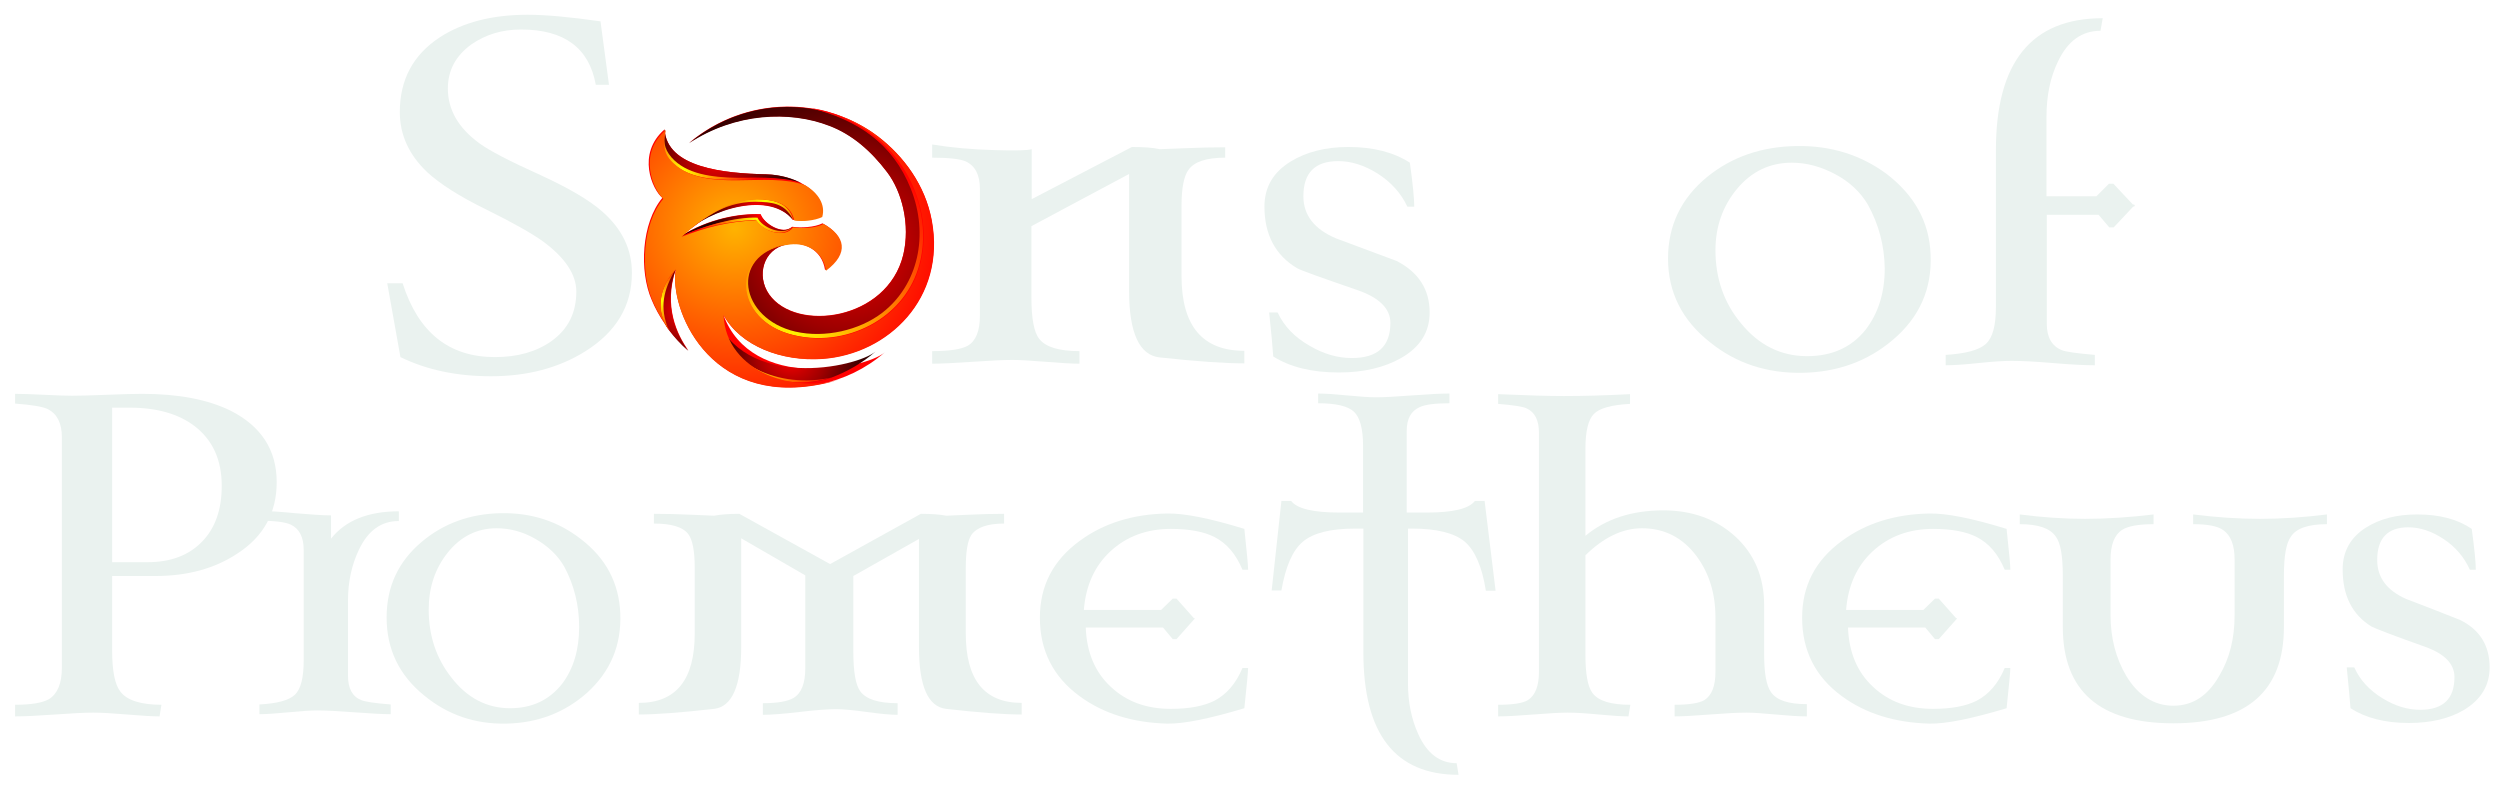 <?xml version="1.0" encoding="UTF-8"?> <!-- Generator: Adobe Illustrator 24.1.2, SVG Export Plug-In . SVG Version: 6.00 Build 0) --> <svg xmlns="http://www.w3.org/2000/svg" xmlns:xlink="http://www.w3.org/1999/xlink" version="1.1" id="Calque_1" x="0px" y="0px" viewBox="0 0 796 251" style="enable-background:new 0 0 796 251;" xml:space="preserve"> <style type="text/css"> .st0{fill-rule:evenodd;clip-rule:evenodd;fill:#FF0000;} .st1{fill-rule:evenodd;clip-rule:evenodd;fill:url(#SVGID_1_);} .st2{fill-rule:evenodd;clip-rule:evenodd;fill:url(#SVGID_2_);} .st3{fill-rule:evenodd;clip-rule:evenodd;fill:url(#SVGID_3_);} .st4{fill-rule:evenodd;clip-rule:evenodd;fill:url(#SVGID_4_);} .st5{fill-rule:evenodd;clip-rule:evenodd;fill:url(#SVGID_5_);} .st6{fill-rule:evenodd;clip-rule:evenodd;fill:url(#SVGID_6_);} .st7{fill-rule:evenodd;clip-rule:evenodd;fill:url(#SVGID_7_);} .st8{fill-rule:evenodd;clip-rule:evenodd;fill:url(#SVGID_8_);} .st9{fill-rule:evenodd;clip-rule:evenodd;fill:url(#SVGID_9_);} .st10{fill-rule:evenodd;clip-rule:evenodd;fill:url(#SVGID_10_);} .st11{fill-rule:evenodd;clip-rule:evenodd;fill:url(#SVGID_11_);} .st12{fill-rule:evenodd;clip-rule:evenodd;fill:url(#SVGID_12_);} .st13{fill-rule:evenodd;clip-rule:evenodd;fill:url(#SVGID_13_);} .st14{fill:#EAF2EF;} </style> <path class="st0" d="M211.6,41.2c0.7,12.2,18.9,14,32.3,14.3c10.6,0.3,19.5,6.5,17.5,13.4c-2.5,1.2-6.3,1.6-8.9,1.1 c-7.1-9.1-26-4.2-35.8,5.2c9-5.7,19-7.3,25.5-7c0.9,2.8,6.9,6.8,10,4c2.8,0.4,7.1,0.2,9.7-1.1c6.9,3.8,8.3,9.4,0.8,14.9 c-1-6.7-7-9.3-12.4-8.2c-7.2,1.5-9.6,9.9-5.4,15.9c8.6,12.2,37.6,8.3,42.7-12.6c2.3-9.6-0.4-20.1-5.1-26.3 c-5.2-6.9-11.3-12.1-18.4-14.8c-12.6-4.9-30-4.2-44.7,5.5c18.3-15.3,43.3-14.8,60.1-2.1c8.1,6.2,15,15.4,17.1,26.7 c4.6,24.8-13.9,42.6-34.8,44.1c-12.9,0.9-26.1-4-31.5-14c9.1,24.8,45.3,17.2,51.4,12c-6.1,5.3-13.2,8.6-20.5,10.1 c-36,7.1-48.2-24.7-46-36.6c-4,11.8,0.4,20.9,4,25.9c-5.8-5.1-9.7-11.2-11.7-16.1c-4-9.1-3.3-24.5,3.4-32.5 C207.7,60.4,202.6,49,211.6,41.2L211.6,41.2z"></path> <radialGradient id="SVGID_1_" cx="-76.454" cy="134.417" r="24.827" gradientTransform="matrix(0.842 0 0 0.806 281.888 -9.207)" gradientUnits="userSpaceOnUse"> <stop offset="0" style="stop-color:#FF0000"></stop> <stop offset="0.252" style="stop-color:#C30000"></stop> <stop offset="0.42" style="stop-color:#9F0000"></stop> <stop offset="0.571" style="stop-color:#770000"></stop> <stop offset="0.764" style="stop-color:#4A0000"></stop> <stop offset="0.913" style="stop-color:#2E0000"></stop> <stop offset="1" style="stop-color:#240000"></stop> </radialGradient> <path class="st1" d="M215.1,85.8c-4,11.8,0.4,20.9,4,25.9c-2.4-2.1-4.5-4.4-6.2-6.7C208.5,99.2,211.5,89.5,215.1,85.8L215.1,85.8z"></path> <radialGradient id="SVGID_2_" cx="-35.802" cy="152.106" r="32.142" gradientTransform="matrix(0.842 0 0 0.806 281.888 -9.207)" gradientUnits="userSpaceOnUse"> <stop offset="0" style="stop-color:#FF0000"></stop> <stop offset="0.252" style="stop-color:#C30000"></stop> <stop offset="0.42" style="stop-color:#9F0000"></stop> <stop offset="0.571" style="stop-color:#770000"></stop> <stop offset="0.764" style="stop-color:#4A0000"></stop> <stop offset="0.913" style="stop-color:#2E0000"></stop> <stop offset="1" style="stop-color:#240000"></stop> </radialGradient> <path class="st2" d="M227.4,99.9c9.1,24.8,45.3,17.2,51.4,12c-4.2,3.7-9,6.4-14,8.3c-7.3,2.7-17.8,1.4-24.7-2.5 C232.5,113.4,227.6,107,227.4,99.9L227.4,99.9z"></path> <radialGradient id="SVGID_3_" cx="-15.349" cy="108.814" r="76.959" gradientTransform="matrix(0.842 0 0 0.806 281.888 -9.207)" gradientUnits="userSpaceOnUse"> <stop offset="0" style="stop-color:#FF0000"></stop> <stop offset="0.252" style="stop-color:#C30000"></stop> <stop offset="0.42" style="stop-color:#9F0000"></stop> <stop offset="0.571" style="stop-color:#770000"></stop> <stop offset="0.764" style="stop-color:#4A0000"></stop> <stop offset="0.913" style="stop-color:#2E0000"></stop> <stop offset="1" style="stop-color:#240000"></stop> </radialGradient> <path class="st3" d="M250.3,77.9c-7.2,1.5-9.6,9.9-5.4,15.9c8.6,12.2,37.6,8.3,42.7-12.6c2.3-9.6-0.4-20.1-5.1-26.3 c-5.2-6.9-11.3-12.1-18.4-14.8c-12.6-4.9-30-4.2-44.7,5.5c11.5-9.6,25.6-13,38.7-11c21.4,3.8,34.3,20.9,35.3,38.3 c0.7,13.3-5.5,23.1-14,28.6c-12.9,8.3-31.1,7.3-38.5-2.7C234.6,90.2,239.1,78.8,250.3,77.9L250.3,77.9z"></path> <radialGradient id="SVGID_4_" cx="-47.273" cy="96.615" r="19.492" gradientTransform="matrix(0.842 0 0 0.806 281.888 -9.207)" gradientUnits="userSpaceOnUse"> <stop offset="0" style="stop-color:#FF0000"></stop> <stop offset="0.252" style="stop-color:#C30000"></stop> <stop offset="0.42" style="stop-color:#9F0000"></stop> <stop offset="0.571" style="stop-color:#770000"></stop> <stop offset="0.764" style="stop-color:#4A0000"></stop> <stop offset="0.913" style="stop-color:#2E0000"></stop> <stop offset="1" style="stop-color:#240000"></stop> </radialGradient> <path class="st4" d="M216.7,75.3c9-5.7,19-7.3,25.5-7c0.9,2.8,6.9,6.8,10,4c-2.7,3.3-10,0.1-11.3-2.9 C236.9,69.3,227.7,70.3,216.7,75.3L216.7,75.3z"></path> <radialGradient id="SVGID_5_" cx="-48.342" cy="93.825" r="21.834" gradientTransform="matrix(0.842 0 0 0.806 281.888 -9.207)" gradientUnits="userSpaceOnUse"> <stop offset="0" style="stop-color:#FF0000"></stop> <stop offset="0.252" style="stop-color:#C30000"></stop> <stop offset="0.42" style="stop-color:#9F0000"></stop> <stop offset="0.571" style="stop-color:#770000"></stop> <stop offset="0.764" style="stop-color:#4A0000"></stop> <stop offset="0.913" style="stop-color:#2E0000"></stop> <stop offset="1" style="stop-color:#240000"></stop> </radialGradient> <path class="st5" d="M252.5,70.1c-7.1-9.1-26-4.2-35.8,5.2c9.3-8.7,17.1-11.4,25.7-11.3C249.1,64,251.7,67.3,252.5,70.1L252.5,70.1z "></path> <radialGradient id="SVGID_6_" cx="-63.963" cy="73.472" r="31.828" gradientTransform="matrix(0.842 0 0 0.806 281.888 -9.207)" gradientUnits="userSpaceOnUse"> <stop offset="0" style="stop-color:#FF0000"></stop> <stop offset="0.252" style="stop-color:#C30000"></stop> <stop offset="0.42" style="stop-color:#9F0000"></stop> <stop offset="0.571" style="stop-color:#770000"></stop> <stop offset="0.764" style="stop-color:#4A0000"></stop> <stop offset="0.913" style="stop-color:#2E0000"></stop> <stop offset="1" style="stop-color:#240000"></stop> </radialGradient> <path class="st6" d="M211.6,41.2c0.7,12.2,18.9,14,32.3,14.3c4.6,0.1,8.9,1.4,12.1,3.3c-3.5-2.3-13.5-2.4-21.8-2.2 C224.2,56.9,208.6,53.4,211.6,41.2L211.6,41.2z"></path> <radialGradient id="SVGID_7_" cx="-76.671" cy="79.03" r="28.415" gradientTransform="matrix(0.842 0 0 0.806 281.888 -9.207)" gradientUnits="userSpaceOnUse"> <stop offset="0" style="stop-color:#FFFF00"></stop> <stop offset="1" style="stop-color:#FF0000"></stop> </radialGradient> <path class="st7" d="M256,58.9c-12.3-4.6-31,2.5-41.7-6.8c-3.6-3.2-3.7-6.5-2.7-10.8c-0.3,3.5-0.3,5.9,2.2,8.8 C223.3,60.9,245.8,53.8,256,58.9L256,58.9z"></path> <radialGradient id="SVGID_8_" cx="-45.293" cy="90.746" r="26.931" gradientTransform="matrix(0.842 0 0 0.806 281.888 -9.207)" gradientUnits="userSpaceOnUse"> <stop offset="0" style="stop-color:#FFFF00"></stop> <stop offset="1" style="stop-color:#FF0000"></stop> </radialGradient> <path class="st8" d="M216.7,75.3c9.2-8.1,17.7-13.2,28.1-11.6c4,0.6,6.9,2.5,7.8,6.4c-2.2-4.4-5.1-5.6-10.1-5.8 C231.2,63.6,224.9,69.1,216.7,75.3L216.7,75.3z"></path> <radialGradient id="SVGID_9_" cx="-48.894" cy="97.581" r="23.427" gradientTransform="matrix(0.842 0 0 0.806 281.888 -9.207)" gradientUnits="userSpaceOnUse"> <stop offset="0" style="stop-color:#FFFF00"></stop> <stop offset="1" style="stop-color:#FF0000"></stop> </radialGradient> <path class="st9" d="M252.2,72.3c-2.6,3.6-9.5,1.3-11.6-2.3c-9.4,0.5-15.9,2.2-23.9,5.3c6.8-3.2,17.3-6.3,24.5-6 C242.5,72.4,249.3,75.3,252.2,72.3L252.2,72.3z"></path> <radialGradient id="SVGID_10_" cx="-33.209" cy="138.897" r="70.843" gradientTransform="matrix(0.842 0 0 0.806 281.888 -9.207)" gradientUnits="userSpaceOnUse"> <stop offset="0" style="stop-color:#FFFF00"></stop> <stop offset="1" style="stop-color:#FF0000"></stop> </radialGradient> <path class="st10" d="M258.1,34.4c16.5,2.4,29.3,14.4,33.9,28.8c2.2,6.7,2.6,14,0.7,21.1c-2.2,8.1-7.4,14.3-14,18.3 c-7.5,4.5-16.8,6.3-26,4.1c-19.8-4.6-20.4-26.8-2.4-28.8c-18.2,3.5-14.8,23.6,3,27.7c9.3,2.1,20.3-0.4,27.6-6 c11.4-8.8,15-24.7,9.1-39.5C284.2,45.6,273.1,38.2,258.1,34.4L258.1,34.4z"></path> <radialGradient id="SVGID_11_" cx="-53.684" cy="154.106" r="33.116" gradientTransform="matrix(0.842 0 0 0.806 281.888 -9.207)" gradientUnits="userSpaceOnUse"> <stop offset="0" style="stop-color:#FFFF00"></stop> <stop offset="1" style="stop-color:#FF0000"></stop> </radialGradient> <path class="st11" d="M264.8,120.2c-15.7,5.1-36.7-2.8-37.4-20.3C230.2,116.3,248.3,123.9,264.8,120.2L264.8,120.2z"></path> <radialGradient id="SVGID_12_" cx="-84.538" cy="130.373" r="15.427" gradientTransform="matrix(0.842 0 0 0.806 281.888 -9.207)" gradientUnits="userSpaceOnUse"> <stop offset="0" style="stop-color:#FFFF00"></stop> <stop offset="1" style="stop-color:#FF0000"></stop> </radialGradient> <path class="st12" d="M212.9,105c-4.6-6.3-2.6-14.2,2.2-19.2C211.2,92.3,209.9,97.9,212.9,105L212.9,105z"></path> <radialGradient id="SVGID_13_" cx="-56.946" cy="101.586" r="82.394" gradientTransform="matrix(0.842 0 0 0.806 281.888 -9.207)" gradientUnits="userSpaceOnUse"> <stop offset="5.376340e-03" style="stop-color:#FFB200"></stop> <stop offset="1" style="stop-color:#FF0000"></stop> </radialGradient> <path class="st13" d="M212.3,104c-3.7-6-1.8-13.2,2.6-17.9c0.1-0.1,0.2-0.2,0.3-0.3c-2.2,11.9,10,43.7,46,36.6 c2.2-0.4,4.4-1,6.5-1.8c-6.9,2.6-16.7,1.7-23.4-1.3c-7.7-3.4-13.6-9.9-13.9-19c5.5,10,18.6,14.9,31.5,14 c20.9-1.5,39.4-19.3,34.8-44.1c-2.1-11.3-9-20.5-17.1-26.7c-5.7-4.4-12.5-7.3-19.5-8.7c15.3,3,27.6,14.2,32.1,28.5 c2.2,6.7,2.6,14,0.7,21.1c-2.2,8.1-7.4,14.3-14,18.3c-7.5,4.5-16.8,6.3-26,4.1c-17.7-4.2-20-22.4-7.3-27.6c1.5-0.7,3.1-1.1,5-1.2 c5.4-1.1,11.4,1.5,12.4,8.2c7.5-5.6,6.1-11.1-0.8-14.9c-2.5,1.4-6.9,1.5-9.7,1.1c-2.6,3.6-9.5,1.3-11.6-2.3 c-9.4,0.5-15.9,2.2-23.9,5.3c0.2-0.1,0.3-0.3,0.5-0.4c2.8-2.6,5.6-4.7,8.2-6.3c6.1-3.9,12.4-6,19.4-4.9c4,0.6,6.9,2.5,7.8,6.4 c2.6,0.4,6.4,0.1,8.9-1.1c1.1-3.9-1.2-7.6-5.4-10.1c-12.3-4.6-31.2,2.6-41.7-6.8c-3.5-3.1-3.6-5.8-2.7-10.8 c-9.1,7.7-3.9,19.1-0.8,21.9c-6.7,7.9-7.4,23.4-3.4,32.5c1.2,2.9,3,6.2,5.5,9.4C212.7,104.7,212.5,104.3,212.3,104L212.3,104z"></path> <g> <path class="st14" d="M88.1,153.5c0,9.8-4.2,17.4-12.6,22.8c-7.1,4.7-15.8,7.1-26,7.1H35.7V207c0,6.7,0.9,11.1,2.7,13.3 c2.1,2.7,6.5,4.1,13,4.1l-0.6,3.7c-2.2,0-5.7-0.2-10.3-0.6c-4.7-0.4-8.3-0.6-10.8-0.6c-2.7,0-6.7,0.2-12.2,0.6 c-5.5,0.4-9.7,0.6-12.7,0.6v-3.7c5.1,0,8.7-0.6,10.8-1.8c2.7-1.7,4.1-5,4.1-10v-73.4c0-4.4-1.5-7.4-4.4-8.9 c-1.6-0.8-5.1-1.4-10.5-1.8v-3.1c2.1,0,5.2,0.1,9.2,0.3c4,0.2,7,0.3,8.9,0.3c2.5,0,6.2-0.1,11.2-0.3c5-0.2,8.7-0.3,11.2-0.3 c11.5,0,20.9,1.8,28.2,5.4C83.1,135.7,88.1,143.2,88.1,153.5z M70.6,154.7c0-8.3-2.9-14.6-8.6-19c-5.1-3.9-12-5.9-20.7-5.9h-5.6 V179H47c7.4,0,13.1-2.2,17.3-6.5C68.5,168.2,70.6,162.3,70.6,154.7z"></path> <path class="st14" d="M126.9,165.9c-5.5,0-9.7,3-12.6,9.1c-2.3,4.8-3.5,10.2-3.5,16.2v23.9c0,4.1,1.4,6.7,4.2,7.8 c1.1,0.5,4.2,1,9.4,1.4v3.1c-2.4,0-6.2-0.2-11.5-0.6s-9.2-0.6-11.9-0.6c-2.1,0-5.1,0.2-9.2,0.6c-4.1,0.4-7.2,0.6-9.2,0.6v-3.1 c5.6-0.3,9.4-1.3,11.3-3.1c1.9-1.8,2.8-5.5,2.8-11v-35.1c0-4.1-1.4-6.8-4.2-8.1c-1.8-0.8-5.1-1.2-9.9-1.2v-3.1 c2.7,0,6.4,0.2,11.4,0.7c4.9,0.4,8.7,0.7,11.4,0.7v7.4c4.6-5.8,11.8-8.7,21.6-8.7V165.9z"></path> <path class="st14" d="M197.5,195.3c0.4,10.1-3.1,18.5-10.6,25.3c-7.1,6.3-15.7,9.6-25.7,9.8c-10,0.2-18.7-2.8-26.2-9 c-8-6.5-11.9-14.8-11.9-24.8c0-9.8,3.7-17.8,11.2-24.1c7-5.9,15.4-8.9,25.1-9.1c9.8-0.2,18.3,2.6,25.5,8.2 C192.9,177.7,197.1,185.6,197.5,195.3z M179.7,180.5c-2.1-3.7-5.2-6.6-9.2-8.9c-4-2.3-8.1-3.4-12.4-3.4c-6.2,0-11.4,2.6-15.5,7.7 c-4.1,5.1-6.1,11.2-6.1,18.2c0,8.3,2.4,15.5,7.2,21.6c5,6.5,11.3,9.8,18.7,9.8c7,0,12.5-2.6,16.6-7.8c3.6-4.8,5.4-10.8,5.4-18.1 C184.4,192.7,182.8,186.3,179.7,180.5z"></path> <path class="st14" d="M325.2,227.5c-5.4,0-13.4-0.6-24-1.8c-5.7-0.7-8.6-7.2-8.6-19.6v-34.5l-20.9,11.8v24c0,6.4,0.7,10.6,2.2,12.7 c1.9,2.6,5.9,3.8,11.9,3.8v3.7c-2.2,0-5.5-0.3-9.8-0.9c-4.3-0.6-7.6-0.9-9.8-0.9c-2.7,0-6.7,0.3-11.7,0.9c-5.1,0.6-9,0.9-11.6,0.9 v-3.7c4.7,0,8-0.6,9.8-1.7c2.5-1.5,3.7-4.7,3.7-9.4v-29.6L236,171.4V206c0,12.4-2.9,19-8.6,19.7c-10.7,1.2-18.7,1.8-24,1.8v-3.7 c11.9,0,17.8-7.4,17.8-22.1v-20.9c0-5.4-0.7-9-2.1-10.8c-1.7-2.2-5.3-3.3-10.9-3.3v-3.1c3.8,0,7.9,0.1,12.1,0.3 c4.2,0.2,6.5,0.3,7.1,0.3c2.1-0.4,4.7-0.6,8-0.6l28.9,16l28.9-16c3.3,0,6,0.2,8.1,0.6c0.5,0,2.8-0.1,6.9-0.3 c4.1-0.2,7.9-0.3,11.5-0.3v3.1c-5.2,0-8.7,1.2-10.4,3.6c-1.2,1.8-1.8,5.3-1.8,10.5v20.9c0,14.7,5.9,22.1,17.8,22.1V227.5z"></path> <path class="st14" d="M397.4,212.5c0,1.2-0.4,5.5-1.2,13c-11,3.3-19.2,5-24.6,4.9c-11-0.3-20.3-3.2-27.8-8.7 c-8.5-6.2-12.7-14.6-12.7-25c0-10.2,4.2-18.3,12.7-24.5c7.6-5.6,16.9-8.5,27.8-8.7c5.4-0.1,13.6,1.5,24.6,4.9 c0.8,7.4,1.2,11.7,1.2,13h-1.8c-2.1-5-5-8.4-8.9-10.4c-3.3-1.7-8-2.6-13.9-2.6c-7.7,0-14.1,2.4-19.2,7.1c-5.1,4.7-7.9,11-8.5,18.7 h24.6l3.7-3.6h1.2l5.5,6.2c0.4,0,0.4,0.2,0,0.5l-5.5,6.2h-1.2l-3.1-3.7h-24.6c0.3,8,3,14.3,8,18.9c5,4.7,11.3,7,19.1,7 c5.9,0,10.5-0.9,13.9-2.6c3.8-2,6.8-5.4,8.9-10.4H397.4z"></path> <path class="st14" d="M476.2,188.1h-3.1c-1.2-7.7-3.5-12.9-6.8-15.7c-3.3-2.7-8.9-4.1-16.7-4.1h-1.3v49.3c0,6,1.1,11.4,3.3,16.2 c2.8,6.2,6.9,9.2,12.2,9.2l0.6,3.7c-20.2,0-30.3-13-30.3-39v-39.4h-2.6c-7.9,0-13.4,1.4-16.7,4.2c-3.3,2.8-5.5,8-6.8,15.5h-3.1 l3.1-28.5h3.1c1.9,2.5,7.1,3.7,15.5,3.7h7.4v-21.2c0-5.5-1-9.1-2.9-10.9c-1.9-1.8-5.7-2.7-11.4-2.7v-3.1c2.1,0,5.1,0.2,9.2,0.6 c4.1,0.4,7.2,0.6,9.2,0.6c2.5,0,6.3-0.2,11.5-0.6c5.2-0.4,9.2-0.6,11.9-0.6v3.1c-4.5,0-7.7,0.4-9.4,1.2c-2.8,1.2-4.2,3.7-4.2,7.6 v26h6.3c8.4,0,13.5-1.2,15.4-3.7h3.1L476.2,188.1z"></path> <path class="st14" d="M575.2,228.1c-2.3,0-5.6-0.2-9.8-0.6c-4.2-0.4-7.3-0.6-9.3-0.6c-2.7,0-6.6,0.2-11.7,0.6 c-5,0.4-8.8,0.6-11.2,0.6v-3.7c4.6,0,7.8-0.5,9.5-1.5c2.3-1.5,3.5-4.4,3.5-9v-17.3c0-7.6-2-14.1-6-19.5c-4.4-5.9-10.2-8.9-17.4-8.9 c-6.2,0-12.2,2.9-18,8.6v31.6c0,6.1,0.7,10.1,2.2,12.2c1.9,2.6,5.9,3.8,12.1,3.8l-0.6,3.7c-2.1,0-5.2-0.2-9.4-0.6 c-4.2-0.4-7.5-0.6-9.9-0.6c-2.4,0-6.1,0.2-11,0.6c-5,0.4-8.7,0.6-11.2,0.6v-3.7c4.7,0,7.9-0.5,9.5-1.5c2.3-1.5,3.5-4.4,3.5-9v-76.1 c0-4-1.3-6.6-4-7.8c-1-0.5-4-1-9-1.4v-3.1c9.1,0.4,16.1,0.6,21,0.6c6.2,0,13.2-0.2,21-0.6v3.1c-5.9,0.3-9.8,1.4-11.5,3.2 c-1.8,1.8-2.7,5.5-2.7,11v27.8c6.5-5.4,14.8-8.1,24.8-8.1c9.2,0,16.8,2.8,22.9,8.3c6.1,5.6,9.2,12.9,9.2,21.9v15.5 c0,6.1,0.7,10.1,2.2,12.2c1.8,2.6,5.6,3.8,11.4,3.8V228.1z"></path> <path class="st14" d="M640.1,212.5c0,1.2-0.4,5.5-1.2,13c-11,3.3-19.2,5-24.6,4.9c-11-0.3-20.3-3.2-27.8-8.7 c-8.5-6.2-12.7-14.6-12.7-25c0-10.2,4.2-18.3,12.7-24.5c7.6-5.6,16.9-8.5,27.8-8.7c5.4-0.1,13.6,1.5,24.6,4.9 c0.8,7.4,1.2,11.7,1.2,13h-1.8c-2.1-5-5-8.4-8.9-10.4c-3.3-1.7-8-2.6-13.9-2.6c-7.7,0-14.1,2.4-19.2,7.1c-5.1,4.7-7.9,11-8.5,18.7 h24.6l3.7-3.6h1.2l5.5,6.2c0.4,0,0.4,0.2,0,0.5l-5.5,6.2h-1.2l-3.1-3.7h-24.6c0.3,8,3,14.3,8,18.9c5,4.7,11.3,7,19.1,7 c5.9,0,10.5-0.9,13.9-2.6c3.8-2,6.8-5.4,8.9-10.4H640.1z"></path> <path class="st14" d="M740.9,166.9c-5.9,0-9.8,1.3-11.5,4c-1.5,2.1-2.2,6.2-2.2,12.4v16.3c0,20.4-11.7,30.7-35.2,30.7 c-23.4,0-35.2-10.2-35.2-30.7v-16.3c0-6.2-0.7-10.4-2.2-12.4c-1.8-2.7-5.6-4-11.5-4v-3.1c6.9,0.9,13.9,1.4,20.8,1.4 c7,0,14.3-0.5,21.8-1.4v3.1c-4.8,0-8.1,0.6-10,1.8c-2.5,1.6-3.7,4.8-3.7,9.5v17.6c0,7.4,1.7,13.8,5,19.4c3.8,6.3,8.9,9.5,15,9.5 c6.2,0,11-3.2,14.6-9.5c3.3-5.5,4.9-11.9,4.9-19.4v-17.6c0-4.6-1.2-7.7-3.6-9.4c-1.8-1.3-5-1.9-9.6-1.9v-3.1 c7.2,0.9,14.3,1.4,21.3,1.4c7,0,14.1-0.5,21.3-1.4V166.9z"></path> <path class="st14" d="M792.7,212.5c0,5.7-2.7,10.2-8.1,13.5c-4.7,2.8-10.6,4.2-17.6,4.2c-7.6,0-13.8-1.6-18.6-4.7 c-0.2-2.7-0.6-7-1.2-13h2.4c1.8,4,4.8,7.3,9.1,9.9c3.9,2.4,7.9,3.6,11.9,3.6c7.3,0,10.9-3.5,10.9-10.4c0-4.2-3.1-7.4-9.2-9.6 c-10.4-3.7-16.1-5.9-17.2-6.5c-6.2-3.8-9.2-9.9-9.2-18.2c0-5.7,2.5-10.2,7.4-13.3c4.4-2.8,9.8-4.2,16.3-4.2 c7.1,0,12.9,1.5,17.4,4.6c0.9,6.6,1.3,10.9,1.3,13h-1.9c-1.8-4-4.6-7.3-8.4-9.8c-3.8-2.5-7.5-3.7-11.2-3.7c-6.6,0-9.9,3.5-9.9,10.4 c0,5.6,3.1,9.7,9.2,12.4c5.7,2.2,11.5,4.4,17.2,6.7C789.6,200.5,792.7,205.6,792.7,212.5z"></path> </g> <g> <path class="st14" d="M396.2,115.7c-6,0-15-0.6-27-1.9c-6.4-0.7-9.7-7.8-9.7-21.2V55.4L328.4,72v22.6c0,6.7,0.8,11.2,2.5,13.3 c2,2.6,6.3,3.9,12.8,3.9v4c-2.3,0-5.9-0.2-10.7-0.6c-4.9-0.4-8.4-0.6-10.7-0.6c-2.7,0-6.9,0.2-12.7,0.6c-5.8,0.4-10,0.6-12.8,0.6 v-4c5.6,0,9.3-0.6,11.3-1.7c2.6-1.5,3.9-4.7,3.9-9.5V60.1c0-4.4-1.5-7.3-4.5-8.7c-1.8-0.8-5.4-1.2-10.7-1.2V46c6,1,12.6,1.6,20,1.8 c6.5,0.2,10.4,0.1,11.7-0.3v15.9l31.9-16.6c3.7,0,6.6,0.2,8.9,0.7c0.6,0,3.2-0.1,7.8-0.3c4.6-0.2,8.9-0.3,13-0.3v3.3 c-6,0-9.9,1.3-11.7,3.9c-1.4,1.9-2.2,5.7-2.2,11.3v22.5c0,15.9,6.7,23.8,20,23.8V115.7z"></path> <path class="st14" d="M455.2,99.5c0,6.2-3,11-9.1,14.5c-5.3,3-11.9,4.6-19.8,4.6c-8.6,0-15.5-1.7-20.9-5.1c-0.2-2.9-0.6-7.5-1.3-14 h2.7c2,4.3,5.4,7.9,10.2,10.6c4.4,2.6,8.9,3.9,13.4,3.9c8.2,0,12.3-3.7,12.3-11.2c0-4.5-3.5-8-10.4-10.4c-11.6-4-18.1-6.3-19.3-7 c-6.9-4.1-10.4-10.7-10.4-19.6c0-6.2,2.8-11,8.4-14.4c4.9-3,11-4.6,18.3-4.6c8,0,14.5,1.7,19.6,5c1,7.1,1.4,11.8,1.4,14h-2.2 c-2-4.3-5.2-7.8-9.4-10.5c-4.3-2.7-8.5-4-12.6-4c-7.4,0-11.1,3.7-11.1,11.2c0,6,3.5,10.5,10.4,13.4c6.4,2.4,12.9,4.8,19.3,7.2 C451.7,86.7,455.2,92.2,455.2,99.5z"></path> <path class="st14" d="M614.7,81c0.5,10.9-3.5,20-12,27.2c-8,6.8-17.6,10.3-28.8,10.5c-11.3,0.2-21.1-3-29.4-9.7 c-8.9-7-13.4-15.9-13.4-26.7c0-10.5,4.2-19.2,12.5-26c7.9-6.4,17.3-9.6,28.3-9.8c11-0.2,20.5,2.8,28.7,8.8 C609.5,62.1,614.3,70.6,614.7,81z M594.7,65.1c-2.4-4-5.8-7.2-10.3-9.6c-4.5-2.4-9.1-3.7-13.9-3.7c-7,0-12.8,2.8-17.4,8.3 c-4.6,5.5-6.9,12.1-6.9,19.6c0,8.9,2.7,16.7,8.1,23.2c5.7,7,12.7,10.5,21.1,10.5c7.9,0,14.1-2.8,18.6-8.4c4-5.2,6.1-11.7,6.1-19.5 C600,78.2,598.2,71.4,594.7,65.1z"></path> <path class="st14" d="M679.2,65.8l-6.2,6.6h-1.4l-3.4-4h-16.5v34.7c0,4.3,1.6,7.1,4.8,8.4c1.2,0.5,4.7,1,10.5,1.5v3.3 c-3.1,0-7.5-0.2-13.3-0.7c-5.8-0.5-10.2-0.7-13.2-0.7c-2.4,0-5.9,0.2-10.6,0.7c-4.6,0.5-8.1,0.7-10.4,0.7v-3.3 c6.3-0.4,10.6-1.5,12.8-3.5c2.2-2,3.2-5.9,3.2-11.8V47.8c0-28,11.3-42,34-42l-0.7,4c-5.9,0-10.4,3.2-13.5,9.7 c-2.5,5.1-3.7,11-3.7,17.7v25.3h15.9l4-4h1.4l6.2,6.6c0.4,0,0.6,0.1,0.6,0.3C679.7,65.7,679.5,65.8,679.2,65.8z"></path> </g> <g> <path class="st14" d="M201.2,86.9c0,10.5-5,18.8-14.9,25c-8.5,5.3-18.5,7.9-30,7.9c-10.8,0-20.4-2-28.8-6.1l-4.2-23.5h4.9 c5,15.7,14.8,23.5,29.4,23.5c7.2,0,13.2-1.7,18-5.1c5.3-3.8,7.9-9,7.9-15.8c0-5.4-3.6-10.8-10.7-16c-3.5-2.5-9.5-5.9-18-10.1 c-8.6-4.2-14.8-8.2-18.8-11.9c-5.8-5.5-8.7-11.9-8.7-19.1c0-10.3,4.2-18.2,12.7-23.8c7.4-4.8,16.7-7.2,28-7.2 c5.7,0,13.4,0.7,23.2,2.1l2.7,20.2h-4.2c-2.1-11.7-10-17.6-23.8-17.6c-6.1,0-11.3,1.6-15.9,4.8c-4.9,3.6-7.4,8.2-7.4,14 c0,6.7,3.3,12.5,10,17.4c3.1,2.3,9.6,5.7,19.6,10.2c8.9,4.1,15.4,7.9,19.5,11.5C198.1,72.9,201.2,79.4,201.2,86.9z"></path> </g> </svg> 
